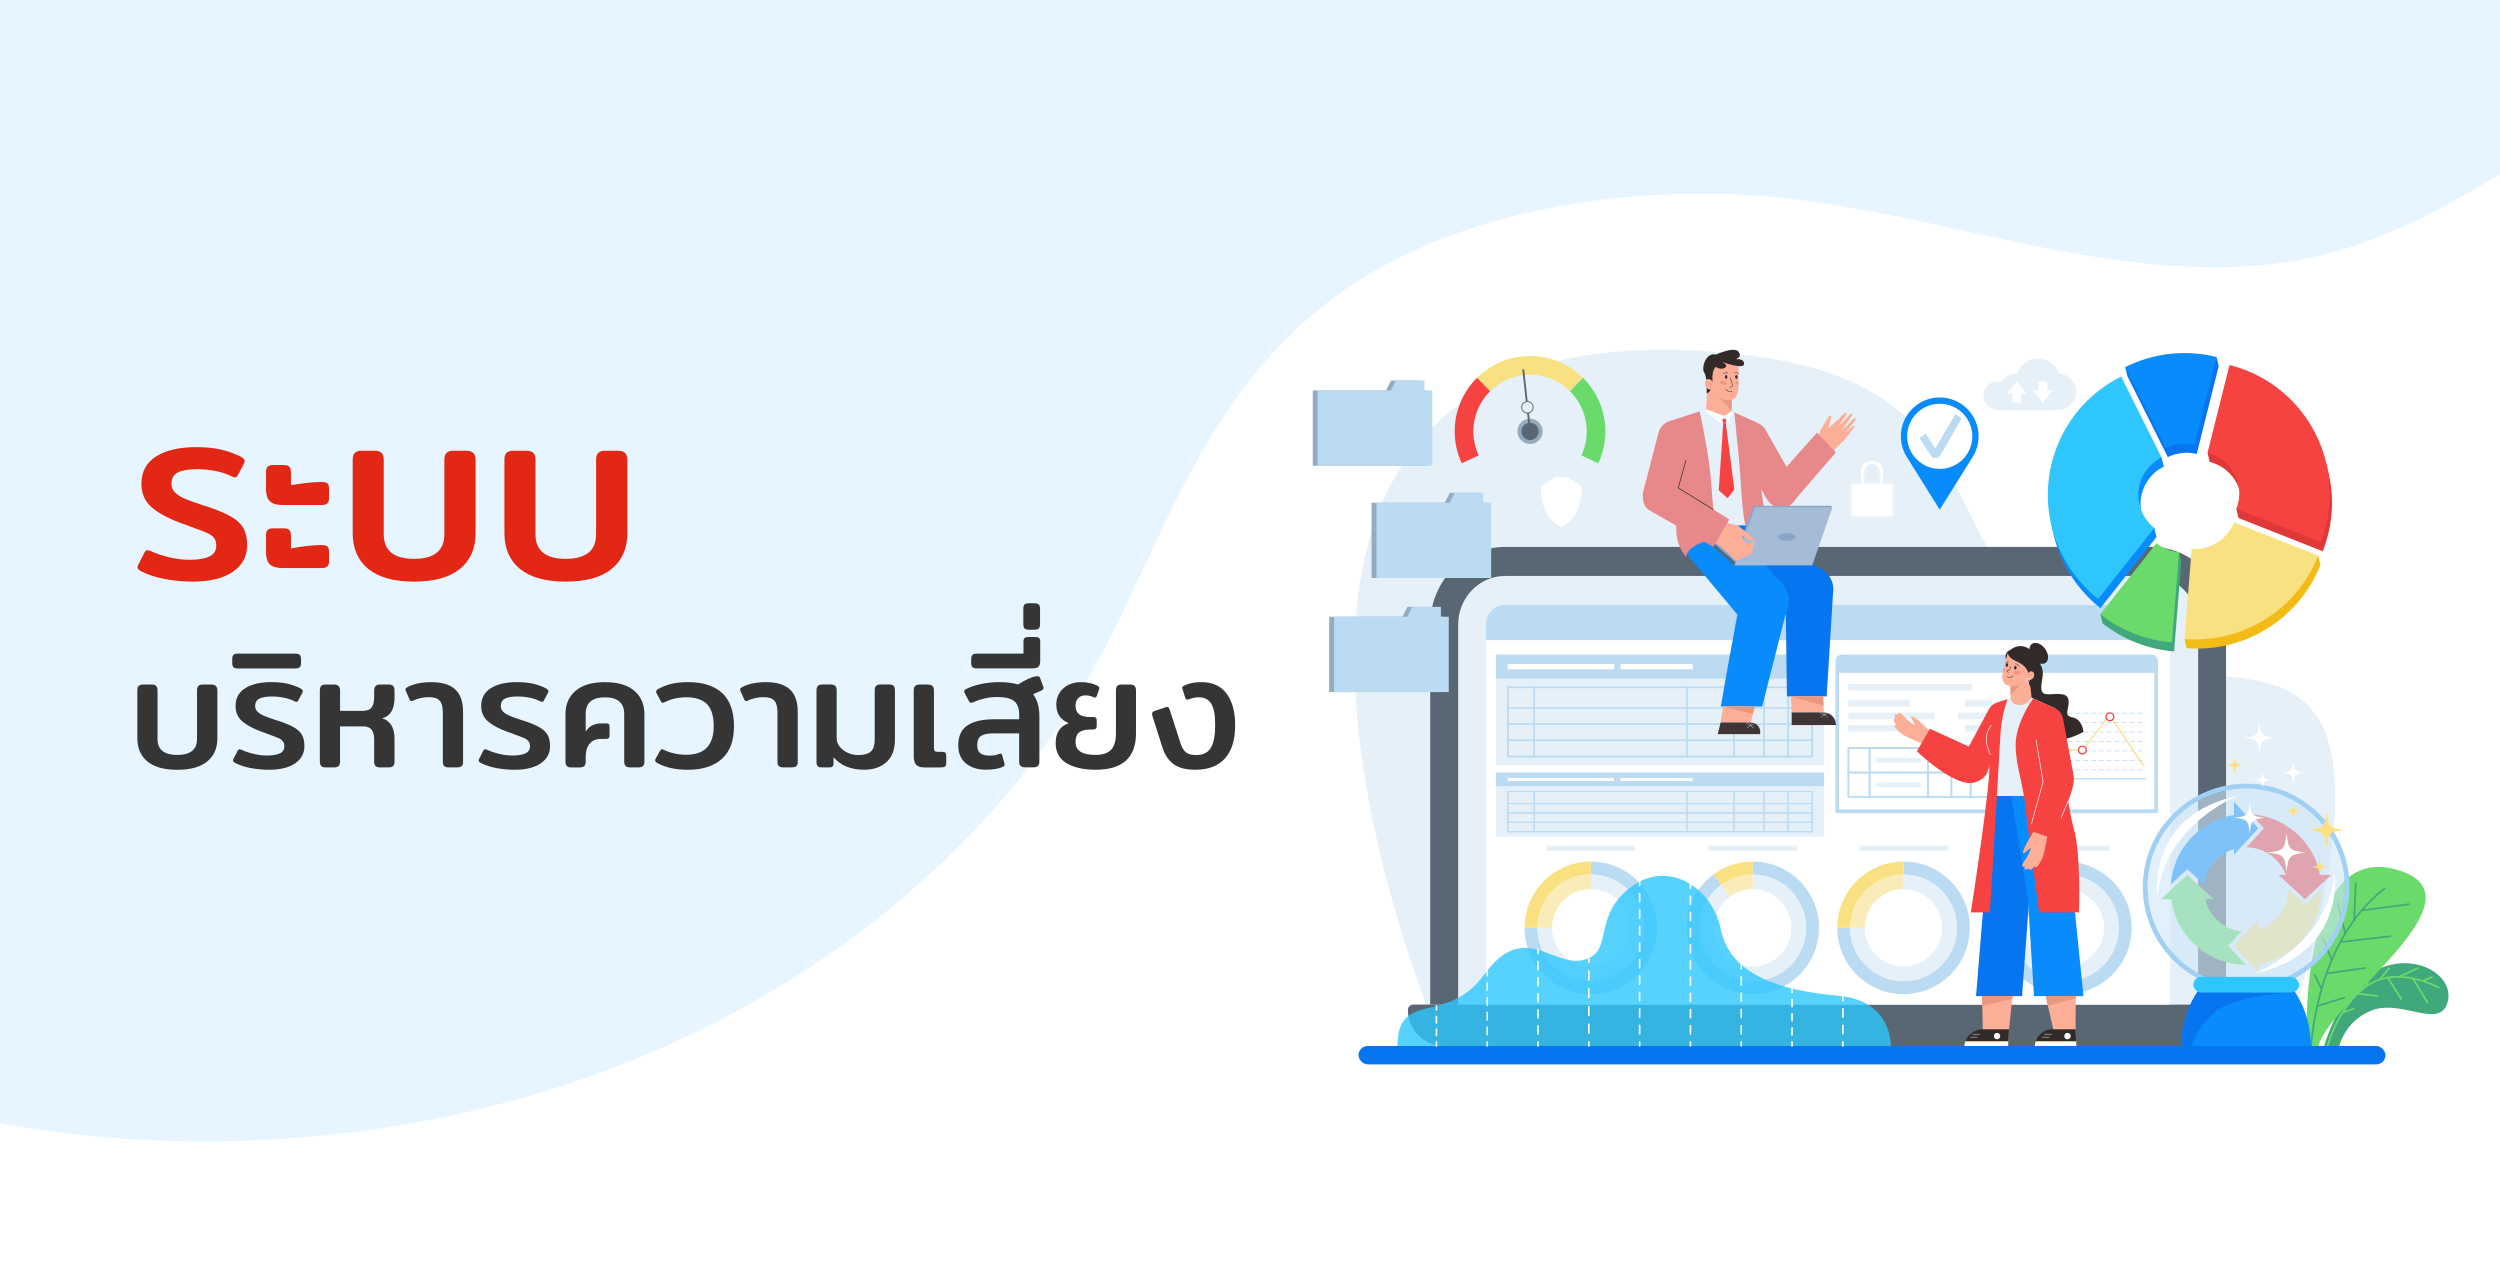 <?xml version="1.0" encoding="UTF-8"?><svg id="Layer_2" xmlns="http://www.w3.org/2000/svg" xmlns:xlink="http://www.w3.org/1999/xlink" viewBox="0 0 722.01 364.19"><defs><filter id="drop-shadow-1" x="-49.92" y="-44.17" width="821" height="463" filterUnits="userSpaceOnUse"><feOffset dx="0" dy="5.45"/><feGaussianBlur result="blur" stdDeviation="16.34"/><feFlood flood-color="#1123a5" flood-opacity=".6"/><feComposite in2="blur" operator="in"/><feComposite in="SourceGraphic"/></filter></defs><g id="OBJECTS"><g filter="url(#drop-shadow-1)"><rect width="722.01" height="364.19" fill="#fff"/></g><path d="M0,324.41c62.83,11.4,130.3,4.1,187.67-20.31,49.08-20.89,90.53-54.17,118-94.27,27.82-40.61,35.66-91.05,79.16-123.59,29.98-22.42,71.76-31,111.84-30.23,46.5.89,88.88,18.72,134.37,20.97,37.48,1.85,60.86-8.4,90.98-26.73V0H0v324.41Z" fill="#c0e7ff" opacity=".4"/><path d="M47.68,167.24c-2.57-.49-4.81-1.2-6.72-2.14-.84-.42-1.26-.84-1.26-1.26,0-.19.07-.42.21-.7l1.82-3.57c.28-.47.56-.7.84-.7.09,0,.42.09.98.28,1.45.7,3.21,1.29,5.29,1.78,2.08.49,4.05.74,5.91.74,2.47,0,4.38-.32,5.71-.95s2-1.69,2-3.18c0-.93-.23-1.68-.7-2.24-.47-.56-1.15-1.04-2.06-1.43-.91-.4-2.42-.97-4.51-1.71-.75-.33-1.7-.68-2.87-1.05-3.78-1.4-6.64-2.95-8.58-4.65-1.94-1.7-2.9-3.96-2.9-6.76,0-3.45,1.41-6.08,4.23-7.88,2.82-1.8,6.71-2.69,11.66-2.69,2.61,0,4.92.22,6.93.67,2.01.44,3.94,1.13,5.81,2.06.79.42,1.19.86,1.19,1.33,0,.23-.09.51-.28.84l-1.61,3.01c-.23.56-.54.84-.91.84-.28,0-.58-.09-.91-.28-1.26-.65-2.77-1.17-4.52-1.54-1.75-.37-3.56-.56-5.42-.56-2.52,0-4.4.31-5.64.94-1.24.63-1.85,1.72-1.85,3.25,0,1.03.35,1.88,1.05,2.56.7.68,1.62,1.26,2.77,1.75,1.14.49,2.9,1.13,5.28,1.92.51.14,1.1.33,1.75.56,2.89.98,5.12,1.95,6.69,2.91,1.56.96,2.67,2.07,3.33,3.33.65,1.26.98,2.87.98,4.83,0,3.17-1.38,5.71-4.13,7.59-2.75,1.89-6.6,2.83-11.55,2.83-2.75,0-5.41-.25-7.98-.73Z" fill="#e22814"/><path d="M77.89,144.73c-.72-.75-1.08-1.96-1.08-3.64v-4.48c0-.89.15-1.49.46-1.82.3-.33.9-.49,1.79-.49h2.73c.89,0,1.48.16,1.78.49.3.33.46.96.46,1.89v3.43c3.64-.61,6.58-.91,8.82-.91.89,0,1.47.14,1.75.42.28.28.42.84.42,1.68v2.52c0,.75-.16,1.27-.49,1.57-.33.3-.91.46-1.75.46h-11.06c-1.82,0-3.09-.37-3.81-1.12ZM77.89,162.97c-.72-.72-1.08-1.95-1.08-3.67v-4.41c0-.89.15-1.49.46-1.82.3-.33.9-.49,1.79-.49h2.73c.89,0,1.48.16,1.78.49.3.33.46.96.46,1.89v3.43c3.41-.65,6.35-.98,8.82-.98.89,0,1.47.14,1.75.42.28.28.42.86.42,1.75v2.52c0,.7-.16,1.2-.49,1.5-.33.3-.91.46-1.75.46h-11.06c-1.82,0-3.09-.36-3.81-1.08Z" fill="#e22814"/><path d="M106.34,164.3c-2.99-2.45-4.48-5.89-4.48-10.33v-21.21c0-.89.2-1.54.6-1.96.4-.42,1.06-.63,2-.63h3.71c.93,0,1.61.21,2.03.63s.63,1.07.63,1.96v21.56c0,4.71,2.92,7.07,8.75,7.07s8.75-2.36,8.75-7.07v-21.56c0-.89.21-1.54.63-1.96.42-.42,1.1-.63,2.03-.63h3.64c1.82,0,2.73.86,2.73,2.59v21.21c0,4.39-1.49,7.82-4.48,10.29-2.99,2.47-7.42,3.71-13.3,3.71s-10.24-1.22-13.23-3.67Z" fill="#e22814"/><path d="M150.16,164.3c-2.99-2.45-4.48-5.89-4.48-10.33v-21.21c0-.89.2-1.54.6-1.96.4-.42,1.06-.63,2-.63h3.71c.93,0,1.61.21,2.03.63s.63,1.07.63,1.96v21.56c0,4.71,2.92,7.07,8.75,7.07s8.75-2.36,8.75-7.07v-21.56c0-.89.21-1.54.63-1.96.42-.42,1.1-.63,2.03-.63h3.64c1.82,0,2.73.86,2.73,2.59v21.21c0,4.39-1.49,7.82-4.48,10.29-2.99,2.47-7.42,3.71-13.3,3.71s-10.24-1.22-13.23-3.67Z" fill="#e22814"/><path d="M42.58,219.92c-1.95-1.6-2.92-3.84-2.92-6.72v-13.82c0-.58.13-1,.39-1.28.26-.27.69-.41,1.3-.41h2.42c.61,0,1.05.14,1.32.41s.41.7.41,1.28v14.04c0,3.07,1.9,4.61,5.7,4.61s5.7-1.54,5.7-4.61v-14.04c0-.58.14-1,.41-1.28s.71-.41,1.32-.41h2.37c1.19,0,1.78.56,1.78,1.69v13.82c0,2.86-.97,5.09-2.92,6.7-1.95,1.61-4.83,2.42-8.66,2.42s-6.67-.8-8.62-2.39Z" fill="#353535"/><path d="M72.49,221.84c-1.67-.32-3.13-.78-4.38-1.39-.55-.27-.82-.55-.82-.82,0-.12.05-.27.14-.46l1.19-2.33c.18-.3.36-.46.55-.46.06,0,.27.06.64.18.94.46,2.09.84,3.44,1.16,1.35.32,2.64.48,3.85.48,1.61,0,2.85-.21,3.72-.62s1.3-1.1,1.3-2.07c0-.61-.15-1.09-.46-1.46-.3-.37-.75-.68-1.34-.93-.59-.26-1.57-.63-2.94-1.12-.49-.21-1.11-.44-1.87-.68-2.46-.91-4.32-1.92-5.58-3.03-1.26-1.11-1.89-2.58-1.89-4.4,0-2.25.92-3.96,2.76-5.13,1.84-1.17,4.37-1.76,7.59-1.76,1.7,0,3.21.15,4.51.43,1.31.29,2.57.74,3.78,1.34.52.27.77.56.77.87,0,.15-.06.33-.18.55l-1.05,1.96c-.15.37-.35.55-.59.55-.18,0-.38-.06-.59-.18-.82-.43-1.8-.76-2.94-1-1.14-.24-2.32-.37-3.53-.37-1.64,0-2.87.21-3.67.62-.81.41-1.21,1.12-1.21,2.12,0,.67.23,1.22.68,1.66.46.44,1.06.82,1.8,1.14.74.32,1.89.74,3.44,1.25.33.09.71.21,1.14.36,1.88.64,3.34,1.27,4.35,1.89,1.02.62,1.74,1.34,2.17,2.17.43.82.64,1.87.64,3.15,0,2.07-.9,3.72-2.69,4.95-1.79,1.23-4.3,1.85-7.52,1.85-1.79,0-3.53-.16-5.2-.48Z" fill="#353535"/><path d="M67.41,192.68c-.23-.24-.34-.65-.34-1.23v-1.05c0-.58.11-1,.34-1.25.23-.26.65-.39,1.25-.39h16.64c.61,0,1.03.13,1.28.39.24.26.36.68.36,1.25v1.05c0,.58-.12.99-.36,1.23-.24.24-.67.37-1.28.37h-16.64c-.61,0-1.03-.12-1.25-.37Z" fill="#353535"/><path d="M92.76,221.22c-.26-.27-.39-.68-.39-1.23v-20.61c0-.58.13-1,.39-1.28.26-.27.69-.41,1.3-.41h2.37c1.19,0,1.78.56,1.78,1.69v5.93h6.38c1.34,0,2.25-.33,2.74-1,.49-.67.73-1.64.73-2.92v-2.01c0-1.12.58-1.69,1.73-1.69h2.42c.61,0,1.05.14,1.32.41.27.27.41.7.41,1.28v2.1c0,3.34-1.19,5.33-3.56,5.97,2.37.73,3.56,2.72,3.56,5.97v6.57c0,.55-.13.96-.39,1.23s-.71.41-1.34.41h-2.42c-.61,0-1.05-.14-1.32-.41s-.41-.68-.41-1.23v-6.38c0-1.28-.24-2.23-.73-2.87-.49-.64-1.32-.96-2.51-.96h-6.61v10.21c0,.55-.14.96-.41,1.23s-.73.41-1.37.41h-2.37c-.61,0-1.04-.14-1.3-.41Z" fill="#353535"/><path d="M127.89,220.13v-14.36c0-1.58-.3-2.71-.89-3.4-.59-.68-1.65-1.03-3.17-1.03-.76,0-1.55.09-2.37.27-.82.18-1.5.41-2.05.68-.21.12-.41.18-.59.18-.21,0-.4-.17-.55-.5l-1.09-2.46c-.06-.24-.09-.38-.09-.41,0-.21.21-.44.64-.68,1.79-.94,4.07-1.41,6.84-1.41,3.1,0,5.4.7,6.91,2.1,1.5,1.4,2.26,3.56,2.26,6.47v14.54c0,1-.53,1.5-1.6,1.5h-2.69c-1.03,0-1.55-.5-1.55-1.5Z" fill="#353535"/><path d="M143.43,221.84c-1.67-.32-3.13-.78-4.38-1.39-.55-.27-.82-.55-.82-.82,0-.12.05-.27.14-.46l1.19-2.33c.18-.3.36-.46.55-.46.06,0,.27.06.64.18.94.46,2.09.84,3.44,1.16,1.35.32,2.64.48,3.85.48,1.61,0,2.85-.21,3.72-.62s1.3-1.1,1.3-2.07c0-.61-.15-1.09-.46-1.46-.3-.37-.75-.68-1.34-.93-.59-.26-1.57-.63-2.94-1.12-.49-.21-1.11-.44-1.87-.68-2.46-.91-4.32-1.92-5.58-3.03-1.26-1.11-1.89-2.58-1.89-4.4,0-2.25.92-3.96,2.76-5.13,1.84-1.17,4.37-1.76,7.59-1.76,1.7,0,3.21.15,4.51.43,1.31.29,2.57.74,3.78,1.34.52.27.77.56.77.87,0,.15-.06.33-.18.55l-1.05,1.96c-.15.37-.35.55-.59.55-.18,0-.38-.06-.59-.18-.82-.43-1.8-.76-2.94-1-1.14-.24-2.32-.37-3.53-.37-1.64,0-2.87.21-3.67.62-.81.41-1.21,1.12-1.21,2.12,0,.67.23,1.22.68,1.66.46.44,1.06.82,1.8,1.14.74.32,1.89.74,3.44,1.25.33.09.71.21,1.14.36,1.88.64,3.34,1.27,4.35,1.89,1.02.62,1.74,1.34,2.17,2.17.43.82.64,1.87.64,3.15,0,2.07-.9,3.72-2.69,4.95-1.79,1.23-4.3,1.85-7.52,1.85-1.79,0-3.53-.16-5.2-.48Z" fill="#353535"/><path d="M163.7,221.22c-.26-.27-.39-.68-.39-1.23v-13.72c0-2.86.97-5.11,2.92-6.77,1.94-1.66,4.77-2.49,8.48-2.49s6.54.83,8.48,2.49c1.94,1.66,2.92,3.91,2.92,6.77v13.72c0,.55-.14.96-.41,1.23s-.73.41-1.37.41h-2.33c-.61,0-1.05-.14-1.32-.41-.27-.27-.41-.68-.41-1.23v-13.81c0-1.58-.47-2.77-1.41-3.58-.94-.81-2.33-1.21-4.15-1.21-3.71,0-5.56,1.6-5.56,4.79v5.11c.97-1.58,2.48-2.37,4.51-2.37h1.46c.33,0,.57.07.71.21s.21.37.21.71v2.51c0,.4-.08.67-.23.82-.15.15-.4.23-.73.23h-1.55c-1.43,0-2.52.47-3.26,1.41-.75.94-1.12,2.17-1.12,3.69v1.5c0,.55-.13.96-.39,1.23-.26.27-.71.41-1.35.41h-2.42c-.61,0-1.04-.14-1.3-.41Z" fill="#353535"/><path d="M193.81,221.84c-1.4-.32-2.71-.8-3.92-1.44-.46-.24-.68-.52-.68-.82,0-.15.06-.33.18-.55l1.19-2.1c.21-.36.41-.55.59-.55.12,0,.33.08.64.23,1.98.91,4.1,1.37,6.38,1.37,5.29,0,7.93-2.75,7.93-8.25,0-2.98-.66-5.11-1.98-6.41s-3.28-1.94-5.86-1.94c-2.37,0-4.44.46-6.2,1.37-.3.15-.53.23-.68.23-.21,0-.41-.18-.59-.55l-1.14-2.1c-.12-.21-.18-.41-.18-.59,0-.3.21-.56.64-.78,1.22-.67,2.51-1.16,3.88-1.48,1.37-.32,2.93-.48,4.7-.48,4.32,0,7.61,1.06,9.87,3.17,2.26,2.11,3.4,5.3,3.4,9.55s-1.16,7.3-3.47,9.42c-2.31,2.11-5.59,3.17-9.85,3.17-1.82,0-3.44-.16-4.83-.48Z" fill="#353535"/><path d="M224.54,220.13v-14.36c0-1.58-.3-2.71-.89-3.4-.59-.68-1.65-1.03-3.17-1.03-.76,0-1.55.09-2.37.27-.82.18-1.5.41-2.05.68-.21.12-.41.18-.59.18-.21,0-.4-.17-.55-.5l-1.09-2.46c-.06-.24-.09-.38-.09-.41,0-.21.21-.44.64-.68,1.79-.94,4.07-1.41,6.84-1.41,3.1,0,5.4.7,6.91,2.1,1.5,1.4,2.26,3.56,2.26,6.47v14.54c0,1-.53,1.5-1.6,1.5h-2.69c-1.03,0-1.55-.5-1.55-1.5Z" fill="#353535"/><path d="M240.73,218.72v1.82c0,.4-.1.68-.3.84-.2.17-.51.25-.93.25h-2.28c-.52,0-.88-.12-1.09-.37-.21-.24-.32-.62-.32-1.14v-20.75c0-.58.14-1,.41-1.28.27-.27.71-.41,1.32-.41h2.37c.61,0,1.05.14,1.32.41s.41.7.41,1.28v13.95c0,.79.28,1.55.84,2.28.56.73,1.32,1.32,2.28,1.78s2,.68,3.12.68c1.7,0,2.92-.35,3.65-1.05s1.09-1.84,1.09-3.42v-14.23c0-.58.14-1,.41-1.28.27-.27.71-.41,1.32-.41h2.42c.61,0,1.04.14,1.3.41s.39.7.39,1.28v14.32c0,2.8-.81,4.93-2.44,6.41-1.63,1.47-3.78,2.21-6.45,2.21-3.83,0-6.78-1.2-8.85-3.6Z" fill="#353535"/><path d="M264.6,220.86c-.47-.52-.71-1.31-.71-2.37v-19.1c0-.61.14-1.04.43-1.3.29-.26.77-.39,1.44-.39h2.05c.67,0,1.15.13,1.46.39.3.26.46.69.46,1.3v16.55c0,.46.07.77.21.93.14.17.42.25.84.25h1.23c.49,0,.82.09,1,.27.18.18.27.5.27.96v2.01c0,.52-.12.86-.36,1.03-.24.17-.7.25-1.37.25h-4.56c-1.12,0-1.92-.26-2.39-.78Z" fill="#353535"/><path d="M278.94,220.47c-1.46-1.23-2.19-2.96-2.19-5.17,0-2.74.9-4.68,2.71-5.84,1.81-1.15,4.34-1.73,7.59-1.73h7.29v-1.41c0-1.73-.47-3-1.41-3.81-.94-.8-2.6-1.21-4.97-1.21-1.22,0-2.42.14-3.6.41s-2.26.64-3.24,1.09c-.36.12-.58.18-.64.18-.24,0-.47-.18-.68-.55l-1.14-2.14c-.12-.21-.18-.43-.18-.64,0-.27.17-.49.5-.64,1.19-.61,2.64-1.09,4.35-1.46,1.72-.37,3.49-.55,5.31-.55,2.07,0,3.86.23,5.38.68.97-.64,1.93-1.17,2.87-1.6.94-.43,1.67-.67,2.19-.73l.41-.05c.27,0,.48.05.62.14s.24.24.3.46l.87,2.33c.06.24.09.4.09.46,0,.3-.2.55-.59.73l-2.42,1.09c1.22,1.58,1.82,3.71,1.82,6.38v13.08c0,.55-.13.96-.39,1.23-.26.27-.71.41-1.35.41h-2.37c-.61,0-1.05-.14-1.32-.41-.27-.27-.41-.68-.41-1.23v-8.16h-7.52c-1.64,0-2.82.25-3.53.75-.71.5-1.07,1.38-1.07,2.62,0,1.12.3,1.92.89,2.37s1.5.68,2.71.68c1.03,0,1.96-.17,2.78-.5l.36-.09c.24,0,.41.2.5.59l.64,2.28c.03.09.05.2.05.32,0,.27-.18.49-.55.64-1.12.55-2.8.82-5.02.82s-4.19-.62-5.65-1.85Z" fill="#353535"/><path d="M280.85,192.68c-.24-.24-.36-.65-.36-1.23v-1.05c0-.58.12-1,.36-1.25.24-.26.67-.39,1.28-.39h13.45v-3.46c0-.49.11-.83.32-1.03.21-.2.56-.3,1.05-.3h2.1c.49,0,.84.1,1.05.3.21.2.32.54.32,1.03v5.42c0,.88-.16,1.49-.48,1.82-.32.33-.93.5-1.85.5h-15.96c-.61,0-1.03-.12-1.28-.37Z" fill="#353535"/><path d="M295.9,181.53c-.24-.23-.36-.68-.36-1.34v-4.33c0-.64.12-1.07.36-1.3.24-.23.7-.34,1.37-.34h1.32c.67,0,1.13.11,1.39.34.26.23.39.66.39,1.3v4.33c0,.67-.13,1.12-.39,1.34-.26.23-.72.34-1.39.34h-1.32c-.67,0-1.12-.11-1.37-.34Z" fill="#353535"/><path d="M308.05,220.43c-2.11-1.26-3.17-3.2-3.17-5.81,0-2.98,1.25-4.89,3.74-5.75-1.22-.55-2.11-1.26-2.69-2.14-.58-.88-.87-1.99-.87-3.33,0-1.16.29-2.22.87-3.19.58-.97,1.41-1.75,2.48-2.33,1.08-.58,2.33-.87,3.76-.87,1.82,0,3.4.33,4.74,1,.39.21.59.46.59.73l-.09.41-.64,1.82c-.12.33-.32.5-.59.5-.15,0-.27-.03-.36-.09-.64-.36-1.41-.55-2.33-.55s-1.62.27-2.12.82c-.5.55-.75,1.28-.75,2.19,0,1.09.34,1.91,1.03,2.44.68.53,1.72.8,3.12.8h.96c.36,0,.62.07.78.21.15.14.23.39.23.75v1.6c0,.7-.35,1.05-1.05,1.05h-.73c-1.52,0-2.62.28-3.31.84s-1.03,1.5-1.03,2.8c0,2.46,1.92,3.69,5.74,3.69,2.1,0,3.61-.5,4.54-1.5s1.39-2.58,1.39-4.74v-12.4c0-.58.13-1,.39-1.28.26-.27.69-.41,1.3-.41h2.37c.61,0,1.05.14,1.32.41.27.27.41.7.41,1.28v12.4c0,7.02-3.89,10.53-11.67,10.53-3.47,0-6.25-.63-8.37-1.89Z" fill="#353535"/><path d="M339.03,220.74c-1.52-1.05-2.63-2.7-3.33-4.95l-2.83-8.85c-.09-.33-.14-.59-.14-.77,0-.43.23-.7.68-.82l3.1-1.05c.24-.09.43-.14.55-.14.21,0,.38.08.5.25.12.17.24.46.36.89l3.05,9.44c.39,1.19.91,2.04,1.55,2.55.64.52,1.66.77,3.05.77,1.92,0,3.29-.71,4.13-2.12.84-1.41,1.25-3.59,1.25-6.54s-.37-4.87-1.12-6.13c-.75-1.26-1.98-1.89-3.72-1.89-.85,0-1.78.2-2.78.59-.18.06-.32.09-.41.09-.3,0-.52-.2-.64-.59l-.78-2.51-.09-.36c0-.21.17-.4.5-.55,1.34-.7,3.02-1.05,5.06-1.05,3.22,0,5.65,1.12,7.29,3.35,1.64,2.23,2.46,5.27,2.46,9.1,0,4.2-.98,7.39-2.94,9.58s-4.81,3.28-8.55,3.28c-2.64,0-4.73-.52-6.25-1.57Z" fill="#353535"/><path d="M417.04,303.01s-95.14-215.89,79.45-201.27c74.78,6.26,60.82,44.23,93.85,79.76,21.41,23.03,62.58,4.19,78.01,24.31,15.43,20.12-2.7,77.5-9.06,97.2h-242.25Z" fill="#e5f0f8"/><path d="M670.8,303.56s4.5-17.95,15.71-23.49c11.22-5.54,23.19,2.04,20.15,10.02-2.62,6.88-13.4-1.58-21.78,1.75-8.39,3.32-9.71,11.72-9.71,11.72h-4.37Z" fill="#40a87b"/><path d="M704.49,285.31s-12.04-6.86-20.97-.52c-8.93,6.34-11.76,18.77-11.76,18.77" fill="none" stroke="#6adb6a" stroke-miterlimit="10" stroke-width=".51"/><line x1="702.55" y1="282.1" x2="699.75" y2="283.32" fill="none" stroke="#6adb6a" stroke-miterlimit="10" stroke-width=".51"/><line x1="698.5" y1="279.48" x2="692.92" y2="282.1" fill="none" stroke="#6adb6a" stroke-miterlimit="10" stroke-width=".51"/><line x1="690.12" y1="279.48" x2="687.22" y2="282.91" fill="none" stroke="#6adb6a" stroke-miterlimit="10" stroke-width=".51"/><line x1="684.62" y1="281.78" x2="683.32" y2="284.94" fill="none" stroke="#6adb6a" stroke-miterlimit="10" stroke-width=".51"/><line x1="701.15" y1="289.68" x2="696.85" y2="282.56" fill="none" stroke="#6adb6a" stroke-miterlimit="10" stroke-width=".51"/><line x1="693.55" y1="288.66" x2="689.61" y2="282.32" fill="none" stroke="#6adb6a" stroke-miterlimit="10" stroke-width=".51"/><line x1="686.85" y1="287.69" x2="680.93" y2="286.95" fill="none" stroke="#6adb6a" stroke-miterlimit="10" stroke-width=".51"/><line x1="679.95" y1="291.28" x2="676.56" y2="292.39" fill="none" stroke="#6adb6a" stroke-miterlimit="10" stroke-width=".51"/><path d="M666.21,303.46s-3.17-60.16,25.56-52.4c28.73,7.75-22.41,40.17-22.37,52.4h-3.19Z" fill="#6adb6a"/><path d="M667.37,303.46s1-31.43,21.48-46.97" fill="none" stroke="#40a87b" stroke-miterlimit="10" stroke-width=".51"/><line x1="679.87" y1="265.6" x2="680.38" y2="254.76" fill="none" stroke="#40a87b" stroke-miterlimit="10" stroke-width=".51"/><line x1="695.94" y1="261.11" x2="682.1" y2="262.92" fill="none" stroke="#40a87b" stroke-miterlimit="10" stroke-width=".51"/><line x1="690.56" y1="270.36" x2="675.92" y2="272.07" fill="none" stroke="#40a87b" stroke-miterlimit="10" stroke-width=".51"/><line x1="683.24" y1="279.53" x2="671.93" y2="281.13" fill="none" stroke="#40a87b" stroke-miterlimit="10" stroke-width=".51"/><line x1="670.85" y1="270.96" x2="673.44" y2="277.26" fill="none" stroke="#40a87b" stroke-miterlimit="10" stroke-width=".51"/><line x1="675.11" y1="260.75" x2="677.32" y2="269.61" fill="none" stroke="#40a87b" stroke-miterlimit="10" stroke-width=".51"/><line x1="668.43" y1="281.47" x2="670.49" y2="285.59" fill="none" stroke="#40a87b" stroke-miterlimit="10" stroke-width=".51"/><line x1="677.32" y1="288.03" x2="669.21" y2="290.58" fill="none" stroke="#40a87b" stroke-miterlimit="10" stroke-width=".51"/><rect x="392.34" y="302.08" width="296.59" height="5.32" rx="2.66" ry="2.66" fill="#0775ef"/><path d="M599.58,113.14c0,2.91-2.36,5.27-5.27,5.27h-17.35c-2.29,0-4.15-1.86-4.15-4.15s1.86-4.15,4.15-4.15c.42,0,.82.06,1.2.17.69-1.33,2.08-2.23,3.68-2.23.2,0,.39.01.58.04.85-2.6,3.29-4.47,6.17-4.47s5.19,1.77,6.1,4.26c2.74.19,4.9,2.47,4.9,5.26Z" fill="#e5f0f8"/><polygon points="585.3 113.76 582.43 110.18 579.56 113.76 581.16 113.76 581.16 116.34 583.7 116.34 583.7 113.76 585.3 113.76" fill="#fff"/><polygon points="587.1 112.75 589.97 116.34 592.84 112.75 591.24 112.75 591.24 110.18 588.7 110.18 588.7 112.75 587.1 112.75" fill="#fff"/><path d="M546.31,139.64h-2.43v-3.36c0-1.79-1.45-3.24-3.24-3.24s-3.24,1.45-3.24,3.24v3.36h-2.43c-.16,0-.29.13-.29.29v8.91c0,.16.13.29.29.29h11.34c.16,0,.29-.13.29-.29v-8.91c0-.16-.13-.29-.29-.29ZM538.42,136.28c0-1.22.99-2.21,2.21-2.21s2.21.99,2.21,2.21v3.36h-4.43v-3.36Z" fill="#fff"/><path d="M456.81,140.33l-4.46-2.73c-.44.21-.92.32-1.44.32h0c-.51,0-1-.11-1.44-.32l-4.46,2.73s-.61,9.07,5.9,11.8h0c6.5-2.73,5.9-11.8,5.9-11.8Z" fill="#fff"/><path d="M408.15,290.12h239.81c.86,0,1.55.7,1.55,1.55h0c0,5.75-4.67,10.42-10.42,10.42h-222.07c-5.75,0-10.42-4.67-10.42-10.42h0c0-.86.7-1.55,1.55-1.55Z" fill="#586773"/><path d="M642.89,180.4v109.72h-229.84v-109.72c0-12.4,9.66-22.45,21.58-22.45h186.69c11.92,0,21.58,10.05,21.58,22.45Z" fill="#586773"/><path d="M634.83,180.4v109.72h-213.71v-109.72c0-7.75,6.06-14.06,13.51-14.06h186.69c7.45,0,13.51,6.31,13.51,14.06Z" fill="#e5f0f8"/><path d="M626.76,180.39v4.51h-197.58v-4.51c0-3.12,2.44-5.67,5.45-5.67h186.69c3,0,5.45,2.55,5.45,5.67Z" fill="#bbdbf3"/><rect x="429.18" y="184.9" width="197.58" height="105.22" fill="#fff"/><rect x="432.05" y="189.05" width="94.74" height="6.99" fill="#bbdbf3"/><rect x="432.05" y="196.03" width="94.74" height="24.93" fill="#e5f0f8"/><rect x="435.43" y="191.75" width="30.74" height="1.55" fill="#fff"/><rect x="468.05" y="191.75" width="20.81" height="1.55" fill="#fff"/><rect x="435.45" y="198.52" width="87.95" height="19.96" fill="none" stroke="#bbdbf3" stroke-miterlimit="10" stroke-width=".42"/><rect x="435.45" y="198.52" width="7.63" height="19.96" fill="none" stroke="#bbdbf3" stroke-miterlimit="10" stroke-width=".42"/><rect x="443.08" y="198.52" width="44.11" height="19.96" fill="none" stroke="#bbdbf3" stroke-miterlimit="10" stroke-width=".42"/><rect x="516.44" y="198.52" width="6.96" height="19.96" fill="none" stroke="#bbdbf3" stroke-miterlimit="10" stroke-width=".42"/><rect x="509.47" y="198.52" width="6.96" height="19.96" fill="none" stroke="#bbdbf3" stroke-miterlimit="10" stroke-width=".42"/><rect x="500.78" y="198.52" width="8.7" height="19.96" fill="none" stroke="#bbdbf3" stroke-miterlimit="10" stroke-width=".42"/><rect x="487.19" y="198.52" width="13.59" height="19.96" fill="none" stroke="#bbdbf3" stroke-miterlimit="10" stroke-width=".42"/><rect x="435.45" y="204.47" width="87.95" height="4.67" fill="none" stroke="#bbdbf3" stroke-miterlimit="10" stroke-width=".42"/><rect x="435.45" y="209.14" width="87.95" height="4.67" fill="none" stroke="#bbdbf3" stroke-miterlimit="10" stroke-width=".42"/><rect x="435.45" y="213.81" width="87.95" height="4.67" fill="none" stroke="#bbdbf3" stroke-miterlimit="10" stroke-width=".42"/><rect x="432.05" y="223.1" width="94.74" height="4.06" fill="#bbdbf3"/><rect x="432.05" y="227.16" width="94.74" height="14.48" fill="#e5f0f8"/><rect x="435.43" y="224.67" width="30.74" height=".9" fill="#fff"/><rect x="468.05" y="224.67" width="20.81" height=".9" fill="#fff"/><rect x="435.45" y="228.6" width="87.95" height="11.59" fill="none" stroke="#bbdbf3" stroke-miterlimit="10" stroke-width=".32"/><rect x="435.45" y="228.6" width="7.63" height="11.59" fill="none" stroke="#bbdbf3" stroke-miterlimit="10" stroke-width=".32"/><rect x="443.08" y="228.6" width="44.11" height="11.59" fill="none" stroke="#bbdbf3" stroke-miterlimit="10" stroke-width=".32"/><rect x="516.44" y="228.6" width="6.96" height="11.59" fill="none" stroke="#bbdbf3" stroke-miterlimit="10" stroke-width=".32"/><rect x="509.47" y="228.6" width="6.96" height="11.59" fill="none" stroke="#bbdbf3" stroke-miterlimit="10" stroke-width=".32"/><rect x="500.78" y="228.6" width="8.7" height="11.59" fill="none" stroke="#bbdbf3" stroke-miterlimit="10" stroke-width=".32"/><rect x="487.19" y="228.6" width="13.59" height="11.59" fill="none" stroke="#bbdbf3" stroke-miterlimit="10" stroke-width=".32"/><rect x="435.45" y="232.06" width="87.95" height="2.71" fill="none" stroke="#bbdbf3" stroke-miterlimit="10" stroke-width=".32"/><rect x="435.45" y="234.77" width="87.95" height="2.71" fill="none" stroke="#bbdbf3" stroke-miterlimit="10" stroke-width=".32"/><rect x="435.45" y="237.48" width="87.95" height="2.71" fill="none" stroke="#bbdbf3" stroke-miterlimit="10" stroke-width=".32"/><path d="M621.31,189.05h-89.32c-1.06,0-1.91.86-1.91,1.91v43.87h93.14v-43.87c0-1.06-.86-1.91-1.91-1.91Z" fill="#bbdbf3"/><rect x="531.12" y="194.33" width="91.06" height="39.39" fill="#fff"/><rect x="556.8" y="223.1" width="6.8" height="7.05" fill="#fff" stroke="#bbdbf3" stroke-miterlimit="10" stroke-width=".54"/><rect x="539.94" y="223.1" width="16.86" height="7.05" fill="#fff" stroke="#bbdbf3" stroke-miterlimit="10" stroke-width=".54"/><rect x="533.81" y="223.1" width="6.13" height="7.05" fill="#fff" stroke="#bbdbf3" stroke-miterlimit="10" stroke-width=".54"/><rect x="563.6" y="223.1" width="5.55" height="7.05" fill="#fff" stroke="#bbdbf3" stroke-miterlimit="10" stroke-width=".54"/><rect x="569.15" y="223.1" width="5.98" height="7.05" fill="#fff" stroke="#bbdbf3" stroke-miterlimit="10" stroke-width=".54"/><rect x="556.8" y="216.04" width="6.8" height="7.05" fill="#fff" stroke="#bbdbf3" stroke-miterlimit="10" stroke-width=".54"/><rect x="539.94" y="216.04" width="16.86" height="7.05" fill="#fff" stroke="#bbdbf3" stroke-miterlimit="10" stroke-width=".54"/><rect x="533.81" y="216.04" width="6.13" height="7.05" fill="#fff" stroke="#bbdbf3" stroke-miterlimit="10" stroke-width=".54"/><rect x="563.6" y="216.04" width="5.55" height="7.05" fill="#fff" stroke="#bbdbf3" stroke-miterlimit="10" stroke-width=".54"/><rect x="569.15" y="216.04" width="5.98" height="7.05" fill="#fff" stroke="#bbdbf3" stroke-miterlimit="10" stroke-width=".54"/><rect x="541.89" y="218.9" width="12.97" height="1.35" fill="#e5f0f8"/><rect x="541.89" y="225.95" width="12.97" height="1.35" fill="#e5f0f8"/><rect x="533.81" y="197.56" width="35.69" height="1.86" fill="#e5f0f8"/><rect x="533.81" y="202.23" width="17.85" height="1.86" fill="#e5f0f8"/><rect x="567.54" y="202.23" width="7.76" height="1.86" fill="#e5f0f8"/><rect x="533.81" y="205.82" width="24.97" height="1.86" fill="#e5f0f8"/><rect x="565.47" y="205.82" width="9.83" height="1.86" fill="#e5f0f8"/><rect x="533.81" y="209.4" width="21.76" height="1.86" fill="#e5f0f8"/><rect x="567.54" y="209.4" width="7.76" height="1.86" fill="#e5f0f8"/><line x1="577.2" y1="222.34" x2="619.22" y2="222.34" fill="none" stroke="#add0fa" stroke-dasharray="1.12" stroke-linecap="round" stroke-linejoin="round" stroke-width=".19"/><line x1="577.2" y1="219.61" x2="619.22" y2="219.61" fill="none" stroke="#add0fa" stroke-dasharray="1.12" stroke-linecap="round" stroke-linejoin="round" stroke-width=".19"/><line x1="577.2" y1="216.88" x2="619.22" y2="216.88" fill="none" stroke="#add0fa" stroke-dasharray="1.12" stroke-linecap="round" stroke-linejoin="round" stroke-width=".19"/><line x1="577.2" y1="214.15" x2="619.22" y2="214.15" fill="none" stroke="#add0fa" stroke-dasharray="1.12" stroke-linecap="round" stroke-linejoin="round" stroke-width=".19"/><line x1="577.2" y1="211.42" x2="619.22" y2="211.42" fill="none" stroke="#add0fa" stroke-dasharray="1.12" stroke-linecap="round" stroke-linejoin="round" stroke-width=".19"/><line x1="577.2" y1="208.69" x2="619.22" y2="208.69" fill="none" stroke="#add0fa" stroke-dasharray="1.12" stroke-linecap="round" stroke-linejoin="round" stroke-width=".19"/><line x1="577.2" y1="205.97" x2="619.22" y2="205.97" fill="none" stroke="#add0fa" stroke-dasharray="1.12" stroke-linecap="round" stroke-linejoin="round" stroke-width=".19"/><polyline points="577.26 203.13 577.26 224.91 619.63 224.91" fill="none" stroke="#bbdbf3" stroke-linecap="round" stroke-linejoin="round" stroke-width=".37"/><polyline points="580.22 220.81 588.26 209.11 593.54 216.59 601.53 216.59 609.25 206.51 619.22 221.41" fill="none" stroke="#f9e181" stroke-linecap="round" stroke-linejoin="round" stroke-width=".37"/><circle cx="588.26" cy="209.11" r="1.12" fill="#fff" stroke="#f74242" stroke-linecap="round" stroke-linejoin="round" stroke-width=".37"/><circle cx="593.5" cy="216.63" r="1.12" fill="#fff" stroke="#f74242" stroke-linecap="round" stroke-linejoin="round" stroke-width=".37"/><circle cx="601.42" cy="216.63" r="1.12" fill="#fff" stroke="#f74242" stroke-linecap="round" stroke-linejoin="round" stroke-width=".37"/><circle cx="609.34" cy="207.01" r="1.12" fill="#fff" stroke="#f74242" stroke-linecap="round" stroke-linejoin="round" stroke-width=".37"/><path d="M568.89,267.96c0,10.58-8.57,19.14-19.14,19.14s-19.14-8.56-19.14-19.14h3.75c0,8.48,6.9,15.39,15.39,15.39s15.39-6.9,15.39-15.39-6.9-15.38-15.39-15.38v-3.75c10.57,0,19.14,8.56,19.14,19.13Z" fill="#bbdbf3"/><path d="M549.75,248.83v3.75c-8.48,0-15.39,6.9-15.39,15.38h-3.75c0-10.57,8.57-19.13,19.14-19.13Z" fill="#f9e181"/><path d="M549.75,252.58v4.19c-6.16,0-11.18,5.02-11.18,11.18h-4.2c0-8.47,6.9-15.38,15.39-15.38Z" fill="#f9ecb8"/><path d="M565.13,267.96c0,8.48-6.9,15.39-15.39,15.39s-15.39-6.9-15.39-15.39h4.2c0,6.16,5.02,11.18,11.18,11.18s11.18-5.02,11.18-11.18-5.02-11.18-11.18-11.18v-4.19c8.48,0,15.39,6.9,15.39,15.38Z" fill="#e5f0f8"/><path d="M615.64,267.96c0,10.58-8.57,19.14-19.14,19.14s-19.14-8.56-19.14-19.14c0-6.33,3.08-11.95,7.83-15.43l2.22,3.03c-3.81,2.81-6.29,7.32-6.29,12.4,0,8.48,6.9,15.39,15.39,15.39s15.39-6.9,15.39-15.39-6.9-15.38-15.39-15.38v-3.75c10.57,0,19.14,8.56,19.14,19.13Z" fill="#bbdbf3"/><path d="M611.89,267.96c0,8.48-6.9,15.39-15.39,15.39s-15.39-6.9-15.39-15.39c0-5.08,2.48-9.59,6.29-12.4l2.48,3.38c-2.77,2.04-4.57,5.33-4.57,9.02,0,6.16,5.02,11.18,11.18,11.18s11.18-5.02,11.18-11.18-5.02-11.18-11.18-11.18v-4.19c8.48,0,15.39,6.9,15.39,15.38Z" fill="#e5f0f8"/><path d="M596.5,248.83v3.75c-3.4,0-6.54,1.11-9.09,2.98l-2.22-3.03c3.17-2.33,7.08-3.7,11.31-3.7Z" fill="#f9e181"/><path d="M596.5,252.58v4.19c-2.47,0-4.76.81-6.61,2.16l-2.48-3.38c2.55-1.87,5.7-2.98,9.09-2.98Z" fill="#f9ecb8"/><rect x="536.98" y="244.26" width="25.53" height="1.49" fill="#e5f0f8"/><rect x="583.74" y="244.26" width="25.53" height="1.49" fill="#e5f0f8"/><path d="M478.58,267.96c0,10.58-8.57,19.14-19.14,19.14s-19.14-8.56-19.14-19.14h3.75c0,8.48,6.9,15.39,15.39,15.39s15.39-6.9,15.39-15.39-6.9-15.38-15.39-15.38v-3.75c10.57,0,19.14,8.56,19.14,19.13Z" fill="#bbdbf3"/><path d="M459.44,248.83v3.75c-8.48,0-15.39,6.9-15.39,15.38h-3.75c0-10.57,8.57-19.13,19.14-19.13Z" fill="#f9e181"/><path d="M459.44,252.58v4.19c-6.16,0-11.18,5.02-11.18,11.18h-4.2c0-8.47,6.9-15.38,15.39-15.38Z" fill="#f9ecb8"/><path d="M474.82,267.96c0,8.48-6.9,15.39-15.39,15.39s-15.39-6.9-15.39-15.39h4.2c0,6.16,5.02,11.18,11.18,11.18s11.18-5.02,11.18-11.18-5.02-11.18-11.18-11.18v-4.19c8.48,0,15.39,6.9,15.39,15.38Z" fill="#e5f0f8"/><path d="M525.33,267.96c0,10.58-8.57,19.14-19.14,19.14s-19.14-8.56-19.14-19.14c0-6.33,3.08-11.95,7.83-15.43l2.22,3.03c-3.81,2.81-6.29,7.32-6.29,12.4,0,8.48,6.9,15.39,15.39,15.39s15.39-6.9,15.39-15.39-6.9-15.38-15.39-15.38v-3.75c10.57,0,19.14,8.56,19.14,19.13Z" fill="#bbdbf3"/><path d="M521.58,267.96c0,8.48-6.9,15.39-15.39,15.39s-15.39-6.9-15.39-15.39c0-5.08,2.48-9.59,6.29-12.4l2.48,3.38c-2.77,2.04-4.57,5.33-4.57,9.02,0,6.16,5.02,11.18,11.18,11.18s11.18-5.02,11.18-11.18-5.02-11.18-11.18-11.18v-4.19c8.48,0,15.39,6.9,15.39,15.38Z" fill="#e5f0f8"/><path d="M506.19,248.83v3.75c-3.4,0-6.54,1.11-9.09,2.98l-2.22-3.03c3.17-2.33,7.08-3.7,11.31-3.7Z" fill="#f9e181"/><path d="M506.19,252.58v4.19c-2.47,0-4.76.81-6.61,2.16l-2.48-3.38c2.55-1.87,5.7-2.98,9.09-2.98Z" fill="#f9ecb8"/><rect x="446.67" y="244.26" width="25.53" height="1.49" fill="#e5f0f8"/><rect x="493.43" y="244.26" width="25.53" height="1.49" fill="#e5f0f8"/><path d="M546.05,302.09s.66-13.15-15.27-14.54c-15.93-1.39-31.04-5.66-33.79-19.13-2.56-12.52-15.75-20.49-26.5-11.85-10.75,8.63-4.29,18.4-13.15,20.67-8.85,2.28-17.26-11.57-28.64,4.17-10.77,14.89-25.1,4.36-25.1,20.67h142.45Z" fill="#2ec6fc" opacity=".8"/><line x1="488.21" y1="302.09" x2="488.21" y2="300.92" fill="none" stroke="#fff" stroke-linecap="round" stroke-linejoin="round" stroke-width=".47"/><line x1="488.21" y1="298.59" x2="488.21" y2="257.7" fill="none" stroke="#fff" stroke-dasharray="2.34 2.34" stroke-linecap="round" stroke-linejoin="round" stroke-width=".47"/><line x1="488.21" y1="256.53" x2="488.21" y2="255.36" fill="none" stroke="#fff" stroke-linecap="round" stroke-linejoin="round" stroke-width=".47"/><line x1="502.88" y1="302.09" x2="502.88" y2="300.92" fill="none" stroke="#fff" stroke-linecap="round" stroke-linejoin="round" stroke-width=".47"/><line x1="502.88" y1="298.57" x2="502.88" y2="280.94" fill="none" stroke="#fff" stroke-dasharray="2.35 2.35" stroke-linecap="round" stroke-linejoin="round" stroke-width=".47"/><line x1="502.88" y1="279.77" x2="502.88" y2="278.59" fill="none" stroke="#fff" stroke-linecap="round" stroke-linejoin="round" stroke-width=".47"/><line x1="517.55" y1="302.09" x2="517.55" y2="300.92" fill="none" stroke="#fff" stroke-linecap="round" stroke-linejoin="round" stroke-width=".47"/><line x1="517.55" y1="298.89" x2="517.55" y2="287.69" fill="none" stroke="#fff" stroke-dasharray="2.04 2.04" stroke-linecap="round" stroke-linejoin="round" stroke-width=".47"/><line x1="517.55" y1="286.67" x2="517.55" y2="285.5" fill="none" stroke="#fff" stroke-linecap="round" stroke-linejoin="round" stroke-width=".47"/><line x1="532.22" y1="302.09" x2="532.22" y2="300.92" fill="none" stroke="#fff" stroke-linecap="round" stroke-linejoin="round" stroke-width=".47"/><line x1="532.22" y1="298.53" x2="532.22" y2="290.17" fill="none" stroke="#fff" stroke-dasharray="2.39 2.39" stroke-linecap="round" stroke-linejoin="round" stroke-width=".47"/><line x1="532.22" y1="288.97" x2="532.22" y2="287.8" fill="none" stroke="#fff" stroke-linecap="round" stroke-linejoin="round" stroke-width=".47"/><line x1="473.53" y1="302.09" x2="473.53" y2="300.92" fill="none" stroke="#fff" stroke-linecap="round" stroke-linejoin="round" stroke-width=".47"/><line x1="473.53" y1="298.54" x2="473.53" y2="256.94" fill="none" stroke="#fff" stroke-dasharray="2.38 2.38" stroke-linecap="round" stroke-linejoin="round" stroke-width=".47"/><line x1="473.53" y1="255.76" x2="473.53" y2="254.58" fill="none" stroke="#fff" stroke-linecap="round" stroke-linejoin="round" stroke-width=".47"/><line x1="458.86" y1="302.09" x2="458.86" y2="300.92" fill="none" stroke="#fff" stroke-linecap="round" stroke-linejoin="round" stroke-width=".47"/><line x1="458.86" y1="298.36" x2="458.86" y2="279.17" fill="none" stroke="#fff" stroke-dasharray="2.56 2.56" stroke-linecap="round" stroke-linejoin="round" stroke-width=".47"/><line x1="458.86" y1="277.89" x2="458.86" y2="276.71" fill="none" stroke="#fff" stroke-linecap="round" stroke-linejoin="round" stroke-width=".47"/><line x1="444.19" y1="302.09" x2="444.19" y2="300.92" fill="none" stroke="#fff" stroke-linecap="round" stroke-linejoin="round" stroke-width=".47"/><line x1="444.19" y1="298.6" x2="444.19" y2="276.54" fill="none" stroke="#fff" stroke-dasharray="2.32 2.32" stroke-linecap="round" stroke-linejoin="round" stroke-width=".47"/><line x1="444.19" y1="275.38" x2="444.19" y2="274.2" fill="none" stroke="#fff" stroke-linecap="round" stroke-linejoin="round" stroke-width=".47"/><line x1="429.52" y1="302.09" x2="429.52" y2="300.92" fill="none" stroke="#fff" stroke-linecap="round" stroke-linejoin="round" stroke-width=".47"/><line x1="429.52" y1="298.79" x2="429.52" y2="282.84" fill="none" stroke="#fff" stroke-dasharray="2.13 2.13" stroke-linecap="round" stroke-linejoin="round" stroke-width=".47"/><line x1="429.52" y1="281.77" x2="429.52" y2="280.6" fill="none" stroke="#fff" stroke-linecap="round" stroke-linejoin="round" stroke-width=".47"/><line x1="414.85" y1="302.09" x2="414.85" y2="300.92" fill="none" stroke="#fff" stroke-linecap="round" stroke-linejoin="round" stroke-width=".47"/><line x1="414.85" y1="299.08" x2="414.85" y2="292.62" fill="none" stroke="#fff" stroke-dasharray="1.84 1.84" stroke-linecap="round" stroke-linejoin="round" stroke-width=".47"/><line x1="414.85" y1="291.7" x2="414.85" y2="290.53" fill="none" stroke="#fff" stroke-linecap="round" stroke-linejoin="round" stroke-width=".47"/><polygon points="607.21 180.03 606.58 177.39 629.33 159.44 629.96 162.07 607.21 180.03" fill="#40a87b"/><polygon points="622.81 155.11 622.18 152.47 616.4 154.85 622.81 155.11" fill="#088cfc"/><polygon points="624.91 134.76 624.28 132.12 619.35 131.68 621.5 134.81 624.91 134.76" fill="#088cfc"/><polygon points="614.4 108.64 613.77 106.01 620.86 109.76 614.4 108.64" fill="#0775ef"/><path d="M640.77,105.75l-6.35,25.36c-2.87-.73-5.82-.34-8.35.91l-11.66-23.37c7.98-3.98,17.3-5.18,26.37-2.9Z" fill="#0775ef"/><path d="M613.24,111.38l11.66,23.37c-2.58,1.29-4.71,3.5-5.86,6.4-2.01,5.09-.33,10.73,3.76,13.95l-16.2,20.52c-12.9-10.19-18.22-28.01-11.88-44.07,3.6-9.13,10.35-16.1,18.51-20.17Z" fill="#088cfc"/><path d="M649.28,109.58c19.62,7.74,29.29,30.01,21.54,49.63l-24.32-9.6c2.46-6.22-.6-13.26-6.82-15.72-.5-.2-1-.36-1.51-.48l6.35-25.36c1.6.4,3.19.91,4.76,1.53Z" fill="#de3838"/><path d="M645.84,153.51l24.32,9.6c-6.32,16.01-22.3,25.39-38.63,24.09l2.07-26.06c5.17.42,10.23-2.55,12.23-7.63Z" fill="#f2bb16"/><path d="M629.96,162.07l-2.07,26.06c-3.68-.29-7.39-1.13-11-2.55-3.57-1.41-6.81-3.3-9.67-5.56l16.2-20.52c.91.72,1.93,1.31,3.06,1.76,1.14.45,2.32.72,3.48.81Z" fill="#40a87b"/><polygon points="638.17 133.41 637.54 130.78 646.63 130.79 638.17 133.41" fill="#de3838"/><path d="M646.5,149.61l-.63-2.64,3.21-2.99s-.31,4.93-.27,5.02c.04.09-2.31.61-2.31.61Z" fill="#de3838"/><polygon points="640.14 103.11 640.77 105.75 636.74 108.72 640.14 103.11" fill="#0775ef"/><polygon points="631.53 187.2 630.9 184.57 669.52 160.47 670.16 163.11 631.53 187.2" fill="#f2bb16"/><path d="M612.61,108.75l11.66,23.37c-2.58,1.29-4.71,3.5-5.86,6.4-2.01,5.09-.33,10.73,3.76,13.95l-16.2,20.52c-12.9-10.19-18.22-28.01-11.88-44.07,3.6-9.13,10.35-16.1,18.51-20.17Z" fill="#2ec6fc"/><path d="M640.14,103.11l-6.35,25.36c-2.87-.73-5.82-.34-8.35.91l-11.66-23.37c7.98-3.98,17.3-5.18,26.37-2.9Z" fill="#088cfc"/><path d="M648.65,106.94c19.62,7.74,29.29,30.01,21.54,49.63l-24.32-9.6c2.46-6.22-.6-13.26-6.82-15.72-.5-.2-1-.36-1.51-.48l6.35-25.36c1.6.4,3.19.91,4.76,1.53Z" fill="#f74242"/><path d="M645.2,150.87l24.32,9.6c-6.32,16.01-22.3,25.39-38.63,24.09l2.07-26.06c5.17.42,10.23-2.55,12.23-7.63Z" fill="#f9e181"/><path d="M629.33,159.44l-2.07,26.06c-3.68-.29-7.39-1.13-11-2.55-3.57-1.41-6.81-3.3-9.67-5.56l16.2-20.52c.91.72,1.93,1.31,3.06,1.76,1.14.45,2.32.72,3.48.81Z" fill="#6adb6a"/><polygon points="406.47 175.26 405.03 178.12 383.87 178.12 383.87 199.87 416.99 199.87 416.99 178.12 414.72 178.12 414.72 175.26 406.47 175.26" fill="#93acbf"/><polygon points="407.89 175.26 406.45 178.12 385.29 178.12 385.29 199.87 418.41 199.87 418.41 178.12 416.14 178.12 416.14 175.26 407.89 175.26" fill="#bbdbf3"/><polygon points="418.71 142.32 417.27 145.19 396.11 145.19 396.11 166.93 429.23 166.93 429.23 145.19 426.95 145.19 426.95 142.32 418.71 142.32" fill="#93acbf"/><polygon points="420.13 142.32 418.69 145.19 397.53 145.19 397.53 166.93 430.65 166.93 430.65 145.19 428.37 145.19 428.37 142.32 420.13 142.32" fill="#bbdbf3"/><polygon points="401.72 109.89 400.29 112.76 379.13 112.76 379.13 134.5 412.24 134.5 412.24 112.76 409.97 112.76 409.97 109.89 401.72 109.89" fill="#93acbf"/><polygon points="403.14 109.89 401.71 112.76 380.55 112.76 380.55 134.5 413.66 134.5 413.66 112.76 411.39 112.76 411.39 109.89 403.14 109.89" fill="#bbdbf3"/><path d="M428.77,130.63c-.85-1.84-1.33-3.89-1.33-6.05,0-7.96,6.48-14.44,14.44-14.44s14.44,6.48,14.44,14.44c0,2.09-.45,4.09-1.25,5.88" fill="none" stroke="#e5f0f8" stroke-miterlimit="10" stroke-width=".27"/><path d="M420.12,124.58c0,3.3.74,6.42,2.05,9.22l4.89-2.29c-.99-2.11-1.55-4.46-1.55-6.94,0-4.54,1.86-8.66,4.86-11.63l-3.75-3.87c-4.01,3.95-6.5,9.44-6.5,15.5Z" fill="#f74242"/><path d="M441.88,102.82c-5.94,0-11.32,2.39-15.25,6.26l3.75,3.87c2.96-2.93,7.02-4.74,11.5-4.74s8.57,1.82,11.53,4.77l3.75-3.87c-3.93-3.89-9.33-6.29-15.29-6.29Z" fill="#f9e181"/><path d="M457.17,109.11l-3.75,3.87c2.98,2.97,4.83,7.07,4.83,11.6,0,2.48-.55,4.83-1.55,6.94l4.89,2.29c1.32-2.8,2.05-5.93,2.05-9.22,0-6.05-2.48-11.52-6.47-15.47Z" fill="#6adb6a"/><path d="M441.88,128.23c-1.98,0-3.66-1.67-3.66-3.66s1.67-3.66,3.66-3.66,3.66,1.67,3.66,3.66-1.67,3.66-3.66,3.66Z" fill="#93acbf"/><path d="M441.88,127.08c-1.38,0-2.5-1.12-2.5-2.5s1.12-2.5,2.5-2.5,2.5,1.12,2.5,2.5-1.12,2.5-2.5,2.5Z" fill="#586773"/><path d="M441.88,124.85c-.14,0-.25-.1-.27-.24l-1.94-17.72c-.02-.15.09-.28.24-.3.15-.02.28.09.3.24l1.94,17.72c.02.15-.09.28-.24.3-.01,0-.02,0-.03,0Z" fill="#586773"/><circle cx="441.12" cy="117.62" r="1.66" fill="#e5f0f8"/><circle cx="441.12" cy="117.62" r="1.66" fill="none" stroke="#586773" stroke-miterlimit="10" stroke-width=".27"/><polygon points="485.7 155.59 485.66 149.39 492.94 150.47 485.7 155.59" fill="#2d628c"/><path d="M525.07,126.18l.66-1.92s1.18-1.84,1.54-2.55c.2-.4.85-1.43,1.01-1.55.13-.1.52-.06.55.1.04.21-.28,1.35-.4,1.8-.11.43-.45,1.72-.45,1.72,0,0,2.49-2.26,3.27-3.06.44-.45,1.69-1.83,2.02-1.54.26.22-.86,1.77-1.23,2.3-.35.49-1.37,1.97-1.37,1.97,0,0,1.73-1.8,2.31-2.4.42-.44,1.51-1.9,1.89-1.59.38.31-.8,1.67-1.14,2.17-.48.7-1.93,2.81-1.93,2.81,0,0,1.86-1.85,2.48-2.46.34-.34,1.23-1.49,1.57-1.17.35.32-.7,1.36-1,1.75-.52.67-2.07,2.66-2.07,2.66,0,0,1.38-1.3,1.84-1.73.2-.18.8-.72.97-.52.24.27-.52,1.05-.75,1.34l-1.87,2.39c-.15.19-.32.37-.51.52l-3.16,3.17-4.23-4.2Z" fill="#fdae97"/><path d="M500.54,148.37l24.63,15.59c.71.3,1.38.71,1.98,1.25,2.82,2.56,3.03,6.93.47,9.75-2.56,2.82-6.93,3.03-9.75.47l-28.39-14.88,11.06-12.18Z" fill="#0775ef"/><path d="M529.38,171.29c.04-.32.08-.64.08-.97,0-3.81-3.09-6.9-6.9-6.9s-6.9,3.09-6.9,6.9l.41,30.81h11.48l1.83-29.83Z" fill="#0775ef"/><path d="M487.49,160.42l15.42,18.45c2.72,3.26,7.61,3.69,10.87.97h0c3.26-2.72,3.69-7.61.97-10.87l-15.42-18.45c-2.72-3.26-7.61-3.69-10.87-.97h0c-3.26,2.72-3.69,7.61-.97,10.87Z" fill="#088cfc"/><polygon points="500.11 118.77 507.41 122.05 506.4 151.69 485.66 152.01 482.52 121.52 492.65 118.22 500.11 118.77" fill="#e5f0f8"/><path d="M500.11,114.49v4.63s-.28,1-2.63,1.01c-2.35,0-4.83-1.55-4.83-1.55l.73-10.12,6.73,6.04Z" fill="#fdae97"/><polygon points="500.11 118.48 495.31 113.49 500.11 113.43 500.11 118.48" fill="#e89780"/><path d="M502.08,105.18v6.52c0,1.31-.37,3.27-1.85,3.72-1.47.45-3.51-.16-4.92-1.7-1.42-1.54-4.56-8.49-.19-11.06,4.38-2.57,6.86,1.85,6.96,2.53Z" fill="#fdae97"/><path d="M511.98,145.74c1.54,1.26,3.76,1.21,5.24-.04h0l12.97-15.01-1.78-1.88-3.28-3.46-.38-.4-13.36,15.04c-1.43,1.74-1.16,4.33.58,5.76Z" fill="#e7888b"/><path d="M516.58,173.23c0-3.81-3.09-6.9-6.9-6.9s-5.9,1.59-6.73,5.39c-1.93,8.82-5.98,32.32-5.98,32.32h11.95l7.58-29.83c.04-.32.08-.64.08-.97Z" fill="#088cfc"/><path d="M516.77,145.93h0c-2.28,1.29-5.21.49-6.5-1.8l-8.61-15.17c-1.29-2.28-.49-5.21,1.8-6.5h0c2.28-1.29,5.21-.49,6.5,1.8l8.61,15.17c1.29,2.28.49,5.21-1.8,6.5Z" fill="#e7888b"/><path d="M495.57,102.41s5.29-2.44,6.51-.84c1.22,1.6-.81,2.16-.81,2.16,0,0,2.52-.3,2.42,1.4-.1,1.7-6.41-.62-6.41-.62,0,0,2.09.95.88,1.7s-2.59-.23-2.59-.23c0,0-1.2.69-1,3.84.2,3.15-1.68,3.85-1.68,3.85,0,0,.23-4.78-.7-6.05-.92-1.28.43-6.01,3.39-5.21Z" fill="#322a28"/><path d="M494.86,110.55c.51.8.65,1.37.02,1.77-.63.4-1.68.28-2.19-.53-.51-.8-.42-1.78.21-2.19s1.45.14,1.96.94Z" fill="#fdae97"/><path d="M493.22,110.49s.65-.1,1.09.73c0,0-.41-.09-.91,0" fill="none" stroke="#e89780" stroke-miterlimit="10" stroke-width=".12"/><path d="M498.15,108.87c0,.3.16.55.36.55s.36-.25.36-.55-.16-.55-.36-.55-.36.25-.36.55Z" fill="#2c3447"/><path d="M498.38,112.33s.53,1.03,1.87.79" fill="none" stroke="#2c3447" stroke-miterlimit="10" stroke-width=".15"/><path d="M499.67,109.08l.67,1.95c.07.2,0,.42-.18.53l-.55.36" fill="none" stroke="#2c3447" stroke-miterlimit="10" stroke-width=".15"/><path d="M497.59,107.95s.75-.53,1.47-.19" fill="none" stroke="#2c3447" stroke-miterlimit="10" stroke-width=".15"/><path d="M501.84,108.87c0,.3-.16.55-.36.55s-.36-.25-.36-.55.16-.55.36-.55.36.25.36.55Z" fill="#2c3447"/><path d="M502.17,107.92s-.52-.5-1.24-.16" fill="none" stroke="#2c3447" stroke-miterlimit="10" stroke-width=".15"/><path d="M478.02,147.67h0c-2.54-.66-4.08-3.28-3.42-5.81l4.38-16.88c.66-2.54,3.28-4.08,5.81-3.42h0c2.54.66,4.08,3.28,3.42,5.81l-4.38,16.88c-.66,2.54-3.28,4.08-5.81,3.42Z" fill="#e7888b"/><path d="M498.72,110.88c-.09.28-.62.36-1.18.17-.56-.19-.93-.56-.84-.85.09-.28.62-.36,1.18-.17.56.19.93.56.84.85Z" fill="#e89780"/><path d="M502.08,110.03v1.08c-.46.05-.83-.07-.89-.31-.07-.28.33-.63.89-.77Z" fill="#e89780"/><polygon points="517.44 205.74 517.2 201.12 526.53 201.12 526.67 205.74 517.44 205.74" fill="#fdae97"/><polygon points="526.61 203.81 517.2 201.12 526.53 201.12 526.61 203.81" fill="#e89780"/><polygon points="496.92 208.66 497.68 204.04 506.78 204.04 505.62 208.66 496.92 208.66" fill="#fdae97"/><polygon points="498.77 120.95 497.08 120.95 496.93 121.27 497.71 121.85 498.37 121.85 498.93 121.17 498.77 120.95" fill="#f74242"/><polygon points="506.22 206.26 497.68 204.04 506.78 204.04 506.22 206.26" fill="#e89780"/><polygon points="492.68 118.17 497.98 120.12 497.02 122.34 492.44 118.66 492.68 118.17" fill="#fff"/><polygon points="500.11 118.71 500.36 119.23 498.99 122.13 497.98 120.12 500.11 118.71" fill="#fff"/><polygon points="498.37 121.85 500.89 141.36 498.93 143.89 496.38 141.6 497.71 121.85 498.37 121.85" fill="#f74242"/><line x1="487.24" y1="131.47" x2="484.45" y2="143" fill="none" stroke="#2c3447" stroke-miterlimit="10" stroke-width=".15"/><line x1="506.86" y1="138.47" x2="507.1" y2="131.47" fill="none" stroke="#2c3447" stroke-miterlimit="10" stroke-width=".15"/><path d="M496.92,208.66l-.82,3.37h12.21c.4-1.72-.91-3.37-2.68-3.37h-8.71Z" fill="#403534"/><path d="M517.44,205.74v3.67h12.79l-.02-.3c-.1-1.89-1.65-3.36-3.54-3.36h-9.23Z" fill="#403534"/><path d="M526.86,206.47s.28-1.22.97-.89c.69.33-.92.93-.92.93l.96.66" fill="none" stroke="#fff" stroke-linecap="round" stroke-linejoin="round" stroke-width=".08"/><path d="M526.86,206.47s-.28-1.22-.97-.89.92.93.92.93l-.96.66" fill="none" stroke="#fff" stroke-linecap="round" stroke-linejoin="round" stroke-width=".08"/><path d="M505.53,209.53s.28-1.22.97-.89c.69.33-.92.93-.92.93l.96.66" fill="none" stroke="#fff" stroke-linecap="round" stroke-linejoin="round" stroke-width=".08"/><path d="M505.53,209.53s-.28-1.22-.97-.89c-.69.33.92.93.92.93l-.96.66" fill="none" stroke="#fff" stroke-linecap="round" stroke-linejoin="round" stroke-width=".08"/><path d="M500.88,119.12s.5,5.22,1.31,13.1c.81,7.88.76,20.18,3.3,22.54,0,0,2.62.2,7.93,1.76,0,0-1.48-4.99-3.3-7.82-1.82-2.83-2.71-26.66-2.71-26.66l-6.53-2.93Z" fill="#e7888b"/><polygon points="501.31 123.53 501.93 129.68 499.97 128.01 500.11 123.65 501.31 123.53" fill="#e5f0f8"/><path d="M490.84,118.81s1.96,8.45,2.92,16.29c.96,7.84.63,15.42,3.1,20.02,0,0-9.91,1.78-9.88,5.78,0,0-2.79-3.08-2.82-7.3-.02-4.22-1.65-32.08-1.65-32.08l8.32-2.71Z" fill="#e7888b"/><polygon points="523.37 163.28 500.93 163.28 506.79 146.47 529.23 146.47 523.37 163.28" fill="#a5bbd6"/><polygon points="501.17 162.47 493.83 155.97 515.54 155.97 523.62 162.47 501.17 162.47" fill="#89a5c7"/><polygon points="522.95 162.91 500.5 162.91 506.36 146.1 528.81 146.1 522.95 162.91" fill="#a5bbd6"/><polygon points="528.81 146.1 529.23 146.47 506.79 146.47 500.93 163.28 500.5 162.91 506.36 146.1 528.81 146.1" fill="#89a5c7"/><polygon points="493.83 155.97 493.59 156.79 500.93 163.28 501.21 162.47 493.83 155.97" fill="#586773"/><ellipse cx="516.03" cy="155.07" rx="2.49" ry="1.1" fill="#89a5c7"/><path d="M498.37,150.86l-3.32,5.71h.02c1.52.81,4.72,3.88,5.88,5.02.27.25.65.32.98.16l3.14-1.46c.49-.23.86-.65,1.02-1.17l.69-2.23c.06-.23-.14-.44-.36-.38l-1.78.5c-.26.06-.53-.05-.64-.29l-1.01-2.11,2.89,1.71c.17.09.38.06.5-.1l.16-.23c.12-.16.09-.38-.06-.51l-4.57-3.71-3.35-.8s-.05-.04-.15-.11Z" fill="#fdae97"/><path d="M475.35,141.17c-1.4,2.12-1.02,4.87.86,6.11l18.6,10.66,4.61-7.93-17.24-10.67c-1.87-1.24-5.43-.3-6.83,1.83Z" fill="#e7888b"/><polyline points="494.84 147.18 484.7 140.91 486.9 132.87" fill="none" stroke="#322a28" stroke-miterlimit="10" stroke-width=".2"/><path d="M571.43,126.01c0-6.2-5.03-11.23-11.23-11.23s-11.23,5.03-11.23,11.23c0,2.2.64,4.24,1.73,5.97h0s9.5,15.22,9.5,15.22l9.5-15.21h0c1.09-1.74,1.73-3.78,1.73-5.98Z" fill="#088cfc"/><path d="M560.2,135.42c-5.19,0-9.41-4.22-9.41-9.41s4.22-9.41,9.41-9.41,9.41,4.22,9.41,9.41-4.22,9.41-9.41,9.41Z" fill="#fff"/><polygon points="564.66 119.67 558.99 129.42 558.94 129.51 556.14 125.25 554.28 126.47 558.08 132.23 559.01 132.21 559.97 132.18 566.58 120.79 564.66 119.67" fill="#bbdbf3"/><path d="M648.7,226.33c-16.48,0-29.85,13.37-29.85,29.85s13.37,29.85,29.85,29.85,29.85-13.37,29.85-29.85-13.37-29.85-29.85-29.85ZM648.7,284.62c-15.68,0-28.44-12.76-28.44-28.44s12.76-28.43,28.44-28.43,28.44,12.75,28.44,28.43-12.76,28.44-28.44,28.44Z" fill="#a0d0f3"/><path d="M652.21,239.21l-5.15,5.61-1.87,2.03v-1.63c-.41.12-.81.27-1.2.43-3.98,1.67-6.89,5.4-7.39,9.85l-4.87-4.47-4.77,4.38c.65-9.76,7.72-17.75,17.02-19.8.4-.09.8-.16,1.2-.23v-3.82l3.25,3.54,3.77,4.11Z" fill="#088cfc"/><path d="M670.49,256.9c0,10.41-7.31,19.11-17.07,21.26-.4.09-.8.16-1.2.23v2.4l-2-2.18-5.02-5.47,3.75-4.09,3.27-3.56v3.04c.41-.12.81-.27,1.2-.43,4.37-1.84,7.45-6.16,7.46-11.19l4.79,4.4,4.82-4.42Z" fill="#f9e181"/><path d="M673.32,252.67l-2.89,2.65h0s-4.76,4.37-4.76,4.37l-4.92-4.51-2.73-2.51h2.1c-.15-.41-.32-.81-.52-1.2-1.98-3.98-6.08-6.72-10.81-6.76l5.05-5.5-3.73-4.06c9.53.61,17.4,7.35,19.69,16.32.1.4.19.8.27,1.2h3.24Z" fill="#f74242"/><path d="M648.63,278.67c-10.63-.03-19.47-7.68-21.35-17.78-.07-.4-.14-.8-.19-1.2h-3.01l2.83-2.6,4.81-4.42,4.79,4.4h0s2.85,2.62,2.85,2.62h-2.53c.09.41.21.81.35,1.2,1.52,4.35,5.45,7.59,10.18,8.1l-3.82,4.16,5.07,5.52Z" fill="#6adb6a"/><path d="M648.7,284.61c-15.68,0-28.43-12.75-28.43-28.43s12.75-28.43,28.43-28.43,28.43,12.75,28.43,28.43-12.75,28.43-28.43,28.43Z" fill="#cee6f8" opacity=".6"/><path d="M667.41,302.08h-37.42s-.37-9.85,6.06-17.46h12.65s12.65,0,12.65,0c.56.67,1.07,1.35,1.54,2.04,4.83,7.22,4.52,15.41,4.52,15.41Z" fill="#088cfc"/><path d="M662.89,286.66s-16.82.35-23.26,5.7c-4.11,3.41-5.95,7.32-6.73,9.71h-2.9s-.37-9.85,6.06-17.46h12.65s12.65,0,12.65,0c.56.67,1.07,1.35,1.54,2.04Z" fill="#0775ef"/><rect x="633.45" y="282.12" width="30.5" height="4.54" rx="2.27" ry="2.27" fill="#2ec6fc"/><path d="M623.07,259.04s-3.39-23.57,23.25-29.22c0,0-21.13,8.1-23.25,29.22Z" fill="#fff"/><path d="M674.28,251.97s3.39,23.57-23.25,29.22c0,0,21.13-8.1,23.25-29.22Z" fill="#fff"/><path d="M656.01,225.26c-2.1.21-2.27.39-2.49,2.49-.21-2.1-.39-2.27-2.49-2.49,2.1-.21,2.27-.39,2.49-2.49.21,2.1.39,2.27,2.49,2.49Z" fill="#fff"/><path d="M654.29,236.18c-3.85.39-4.17.71-4.56,4.56-.39-3.85-.71-4.17-4.56-4.56,3.85-.39,4.17-.71,4.56-4.56.39,3.85.71,4.17,4.56,4.56Z" fill="#fff"/><path d="M666.03,246.22c-4.78.49-5.18.88-5.66,5.66-.49-4.78-.88-5.18-5.66-5.66,4.78-.49,5.18-.88,5.66-5.66.49,4.78.88,5.18,5.66,5.66Z" fill="#fff"/><path d="M665.79,223.15c-2.93.3-3.18.54-3.48,3.48-.3-2.93-.54-3.18-3.48-3.48,2.93-.3,3.18-.54,3.48-3.48.3,2.93.54,3.18,3.48,3.48Z" fill="#fff"/><path d="M657.19,213.08c-3.93.4-4.26.73-4.66,4.66-.4-3.93-.73-4.26-4.66-4.66,3.93-.4,4.26-.73,4.66-4.66.4,3.93.73,4.26,4.66,4.66Z" fill="#fff"/><path d="M664.77,234.27c-2.1.21-2.27.39-2.49,2.49-.21-2.1-.39-2.27-2.49-2.49,2.1-.21,2.27-.39,2.49-2.49.21,2.1.39,2.27,2.49,2.49Z" fill="#f9e181"/><path d="M672.43,250.36c-2.1.21-2.27.39-2.49,2.49-.21-2.1-.39-2.27-2.49-2.49,2.1-.21,2.27-.39,2.49-2.49.21,2.1.39,2.27,2.49,2.49Z" fill="#f9e181"/><path d="M677.31,239.67c-4.56.47-4.94.84-5.4,5.4-.47-4.56-.84-4.94-5.4-5.4,4.56-.47,4.94-.84,5.4-5.4.47,4.56.84,4.94,5.4,5.4Z" fill="#f9e181"/><path d="M647.87,220.99c-2.1.21-2.27.39-2.49,2.49-.21-2.1-.39-2.27-2.49-2.49,2.1-.21,2.27-.39,2.49-2.49.21,2.1.39,2.27,2.49,2.49Z" fill="#f9e181"/><path d="M568.15,224.97h0c1.95,1.05,4.42.31,5.47-1.64l7.91-14.69c1.05-1.95.31-4.42-1.64-5.47h0c-1.95-1.05-4.42-.31-5.47,1.64l-7.91,14.69c-1.05,1.95-.31,4.42,1.64,5.47Z" fill="#f74242"/><path d="M573.49,223.77c1.22-1.87.88-4.28-.77-5.35l-15.43-7.41c-.46-.36-.97-.79-1.35-1.2-.88-.95-3.59-3.25-3.92-2.86-.33.39,1.2,2.35.93,2.4-.27.05-1.73-1.12-2.32-1.67-.58-.55-1.64-1.92-2.1-1.84-.46.08-.52.77-.52.77,0,0-.34-.57-.66-.29-.32.28,0,1.31,0,1.31,0,0-.16-.34-.43.06-.27.4.71,1.76.71,1.76,0,0-.28-.18-.45.15-.17.33,1.33,1.98,2.74,2.78,1.26.72,4.44,2.09,5.11,2.37l13.23,10.47c1.65,1.08,3.99.44,5.22-1.43Z" fill="#fdae97"/><path d="M588.32,190.73s2.08,1.56,1.57,4.71c-.5,3.15-.78,4.86,1.21,5.05s6.01-.94,6.3,1.74c.28,2.68-1.63,4.43,1.18,4.96,2.81.53,3.14,4.16,3.14,4.16,0,0-10.14,6.18-19.6.23-9.46-5.95.77-9.81.77-9.81l5.43-11.05Z" fill="#322a28"/><path d="M586.12,229.86c2.64,3.46,3.64,10.63,1.95,18.36-1.69,7.73-2.25,12.81-2.25,12.81-.44,3.58-3.7,6.12-7.27,5.68-3.58-.44-6.12-3.7-5.68-7.27l2.69-29.58h10.57Z" fill="#0775ef"/><path d="M586.71,201.49l7.06,3.2s-1.57,18.18-1.73,20.17.45,4.99.45,4.99h-16.93s.2-9.74-.93-12.46c-.77-1.84-1.3-2.96-.85-5.07.45-2.11,3.71-5.84,3.19-9.5l3.69-1.18,6.07-.15Z" fill="#e5f0f8"/><path d="M595.62,228.61h0c2.18-.41,3.64-2.52,3.23-4.71l-3.05-16.41c-.41-2.18-2.52-3.64-4.71-3.23h0c-2.18.41-3.64,2.52-3.23,4.71l3.05,16.41c.41,2.18,2.52,3.64,4.71,3.23Z" fill="#f74242"/><path d="M579.45,190.79s-1.05-2.32,1.23-3.13l-1.23,3.13Z" fill="#332b27"/><path d="M586.74,201.49h0c-.08.14-1.36,2.3-3.78,2.12-2.14-.16-2.31-1.96-2.31-1.96v-8.21h5.22l.87,8.06Z" fill="#fdae97"/><polygon points="580.64 200.71 584.29 196.75 580.64 198.12 580.64 200.71" fill="#e89780"/><path d="M584.17,197.27c-1.66,1.07-3.67,1.15-4.91.38-1.24-.76-1.12-2.64-.8-3.83t0,0c.07-.25.16-.6.26-.99.4-1.55,1-3.84,1-3.84.25-1.21,3.58-4.04,6.96-.65,3.39,3.39-.85,7.88-2.51,8.95Z" fill="#fdae97"/><path d="M579.81,188.49s.1,1.43,2.15,2.31c2.05.88,4.01,2.27,3.86,4.4-.16,2.13.62,3.3.62,3.3,0,0,.2-2.65,1.44-4.94.48-.89.86-2.74-.06-4.28-1.45-2.44-5.02-4.19-8.01-.79Z" fill="#322a28"/><path d="M585.45,194.76c-.41.66-.51,1.12,0,1.44.52.32,1.36.21,1.77-.45.41-.66.32-1.45-.2-1.77-.52-.32-1.17.13-1.58.78Z" fill="#fdae97"/><path d="M586.6,195.19c-.43-.19-.79.01-.79.01.26-.74,1.15-.48,1.15-.48" fill="none" stroke="#e89780" stroke-linecap="round" stroke-linejoin="round" stroke-width=".1"/><path d="M582.38,192.93c-.07.29-.28.49-.46.45-.19-.04-.28-.32-.22-.61.07-.29.28-.49.46-.45.19.04.28.32.22.61Z" fill="#332b27"/><path d="M579.96,192.12c-.07.29-.28.49-.46.45s-.28-.32-.22-.61c.07-.29.28-.49.46-.45.19.04.28.32.22.61Z" fill="#332b27"/><path d="M570.69,287.68h13.29l1.95-26.7.05-.77c0-3.66-3.02-6.62-6.71-6.51-3.33.1-6.11,2.8-6.31,6.13l-2.27,27.85Z" fill="#0775ef"/><path d="M583.18,192.5s-.41-.86-1.15-.76" fill="none" stroke="#332b27" stroke-miterlimit="10" stroke-width=".14"/><path d="M580.13,191.16s-.4-.18-.96.17" fill="none" stroke="#332b27" stroke-miterlimit="10" stroke-width=".14"/><path d="M587.41,287.68h14.3l-2.81-27.81v-.12c-.25-3.38-3.11-6.05-6.59-6.05s-6.6,2.91-6.6,6.51c0,.2.01.4.03.59l1.68,26.88Z" fill="#088cfc"/><path d="M580.82,192.37s-.37,1.43-1.26,1.41c0,0,.21.31.52.49" fill="none" stroke="#332b27" stroke-miterlimit="10" stroke-width=".14"/><path d="M592.48,229.86c3.35,2.78,5.64,8.7,5.74,16.61.1,7.91.68,12.99.68,12.99.38,3.58-2.22,6.8-5.81,7.17-3.58.38-6.8-2.22-7.17-5.81l-5.06-30.96h11.62Z" fill="#088cfc"/><path d="M587.22,201.72s-4.14,5.52-4.94,11.36c-.8,5.83,1.78,12.32,2.47,18.54.69,6.23,4.16,31.88,4.16,31.88h11.52s.58-17.12-1.49-24.1c-2.06-6.99-5.17-34.71-5.17-34.71l-6.55-2.97Z" fill="#f74242"/><path d="M579.66,195.43s.84.62,1.76-.26" fill="none" stroke="#332b27" stroke-miterlimit="10" stroke-width=".14"/><path d="M583.66,194.19c.02.31-.46.59-1.06.64-.61.04-1.12-.18-1.14-.49-.02-.31.46-.59,1.06-.64.61-.04,1.12.18,1.14.49Z" fill="#e89780"/><path d="M579.09,193.64c-.09.17-.34.23-.64.17.07-.25.16-.6.26-.99.33.28.5.61.37.82Z" fill="#e89780"/><path d="M584.76,251.07c-.34-.25.14-.71.14-.71,0,0-.68.1-.87-.33-.18-.43.92-1.77,1.33-2.46.41-.69,1.22-2.37,1.11-2.63-.11-.25-1.67,1.67-2.13,1.44-.46-.23,1.19-3.38,1.92-4.46.31-.46.62-1.06.87-1.59l3.8-16.69c.69-1.85,2.96-2.72,5.05-1.94,2.09.78,3.24,2.92,2.55,4.77l-7.27,15.22c-.13.72-.76,4.12-1.18,5.51-.47,1.55-1.74,3.38-2.1,3.29-.36-.09-.24-.41-.24-.41,0,0-1.11,1.27-1.56,1.09-.45-.18-.15-.41-.15-.41,0,0-.93.53-1.27.28Z" fill="#fdae97"/><ellipse cx="588.79" cy="188.66" rx="2.25" ry="3.37" transform="translate(2.11 383.79) rotate(-36.16)" fill="#322a28"/><path d="M585.22,196.2c-.06.27.11.53.38.59.27.06.53-.11.59-.38.06-.27-.11-.53-.38-.59-.27-.06-.53.11-.59.38Z" fill="none" stroke="#fff" stroke-miterlimit="10" stroke-width=".13"/><polygon points="587.67 302.08 599.66 302.08 599.61 300.92 599.43 297.25 599.49 287.68 590.8 287.68 593.01 297.25 587.67 302.08" fill="#fdae97"/><polygon points="567.3 302.08 579.96 302.08 579.98 300.92 580.21 297.25 581.22 287.68 572.42 287.68 572.64 297.25 568.58 300.92 567.3 302.08" fill="#fdae97"/><path d="M599.66,302.08h-12c.03-.47.11-.92.26-1.35.69-2.03,2.6-3.48,4.84-3.48h6.65l.18,3.48v.19s.06,1.16.06,1.16Z" fill="#322a28"/><path d="M580.22,297.25l-.2,3.48-.03.19-.02,1.16h-12.66l.05-.32c.06-.36.15-.7.27-1.03.32-.87.86-1.61,1.55-2.19.94-.8,2.16-1.28,3.48-1.28h7.57Z" fill="#322a28"/><line x1="592.6" y1="298.67" x2="590.43" y2="298.67" fill="none" stroke="#fff" stroke-miterlimit="10" stroke-width=".13"/><line x1="591.91" y1="299.52" x2="589.74" y2="299.52" fill="none" stroke="#fff" stroke-miterlimit="10" stroke-width=".13"/><line x1="571.82" y1="298.67" x2="569.66" y2="298.67" fill="none" stroke="#fff" stroke-miterlimit="10" stroke-width=".13"/><line x1="571.13" y1="299.52" x2="568.97" y2="299.52" fill="none" stroke="#fff" stroke-miterlimit="10" stroke-width=".13"/><circle cx="597.1" cy="299.23" r=".92" fill="#fff"/><path d="M575.84,299.23c0,.51.41.92.92.92s.92-.41.92-.92-.41-.92-.92-.92-.92.41-.92.92Z" fill="#fff"/><path d="M579.81,201.91s-1.82,4.45-2.12,10.75-3,50.84-3,50.84h-5.51s6.1-39.19,5.31-43.19c-.79-4-2.38-6.34-1.68-8.82.7-2.47,4.14-8.67,4.14-8.67l2.85-.91Z" fill="#f74242"/><path d="M574.83,218.03s-1.24-2.72-1.2-4.76c.04-2.04,1.44-3.82,1.44-3.82" fill="none" stroke="#fff" stroke-miterlimit="10" stroke-width=".19"/><path d="M580.01,300.73l-.06,1.35h-12.66l.05-.32c.06-.36.15-.7.27-1.03h12.39Z" fill="#fff"/><path d="M599.66,302.08h-12c.03-.47.11-.92.26-1.35h11.68v.19s.06,1.16.06,1.16Z" fill="#fff"/><polygon points="591.45 290.48 599.49 288.28 599.49 287.68 590.8 287.68 591.45 290.48" fill="#e89780"/><polygon points="572.48 290.48 581.22 288.45 581.22 287.68 572.42 287.68 572.48 290.48" fill="#e89780"/><path d="M557.37,210.49l-3.78,6.48s11.18,10.82,16.79,8.98c5.61-1.83,4.16-7.52,1.5-8.81-2.66-1.29-14.51-6.65-14.51-6.65Z" fill="#f74242"/><path d="M586.2,239.8l6.27,2.3s6.42-12.82,6.4-16.39c-.02-3.57-1.91-3.92-3.36-4.29s-4.01-.07-4.76,1.99c-.74,2.06-4.56,16.39-4.56,16.39Z" fill="#f74242"/><polyline points="587.98 213.58 590.06 225.72 586.67 238.05" fill="none" stroke="#fff" stroke-miterlimit="10" stroke-width=".19"/><line x1="595.21" y1="236.32" x2="597.31" y2="231.32" fill="none" stroke="#fff" stroke-miterlimit="10" stroke-width=".19"/></g></svg>